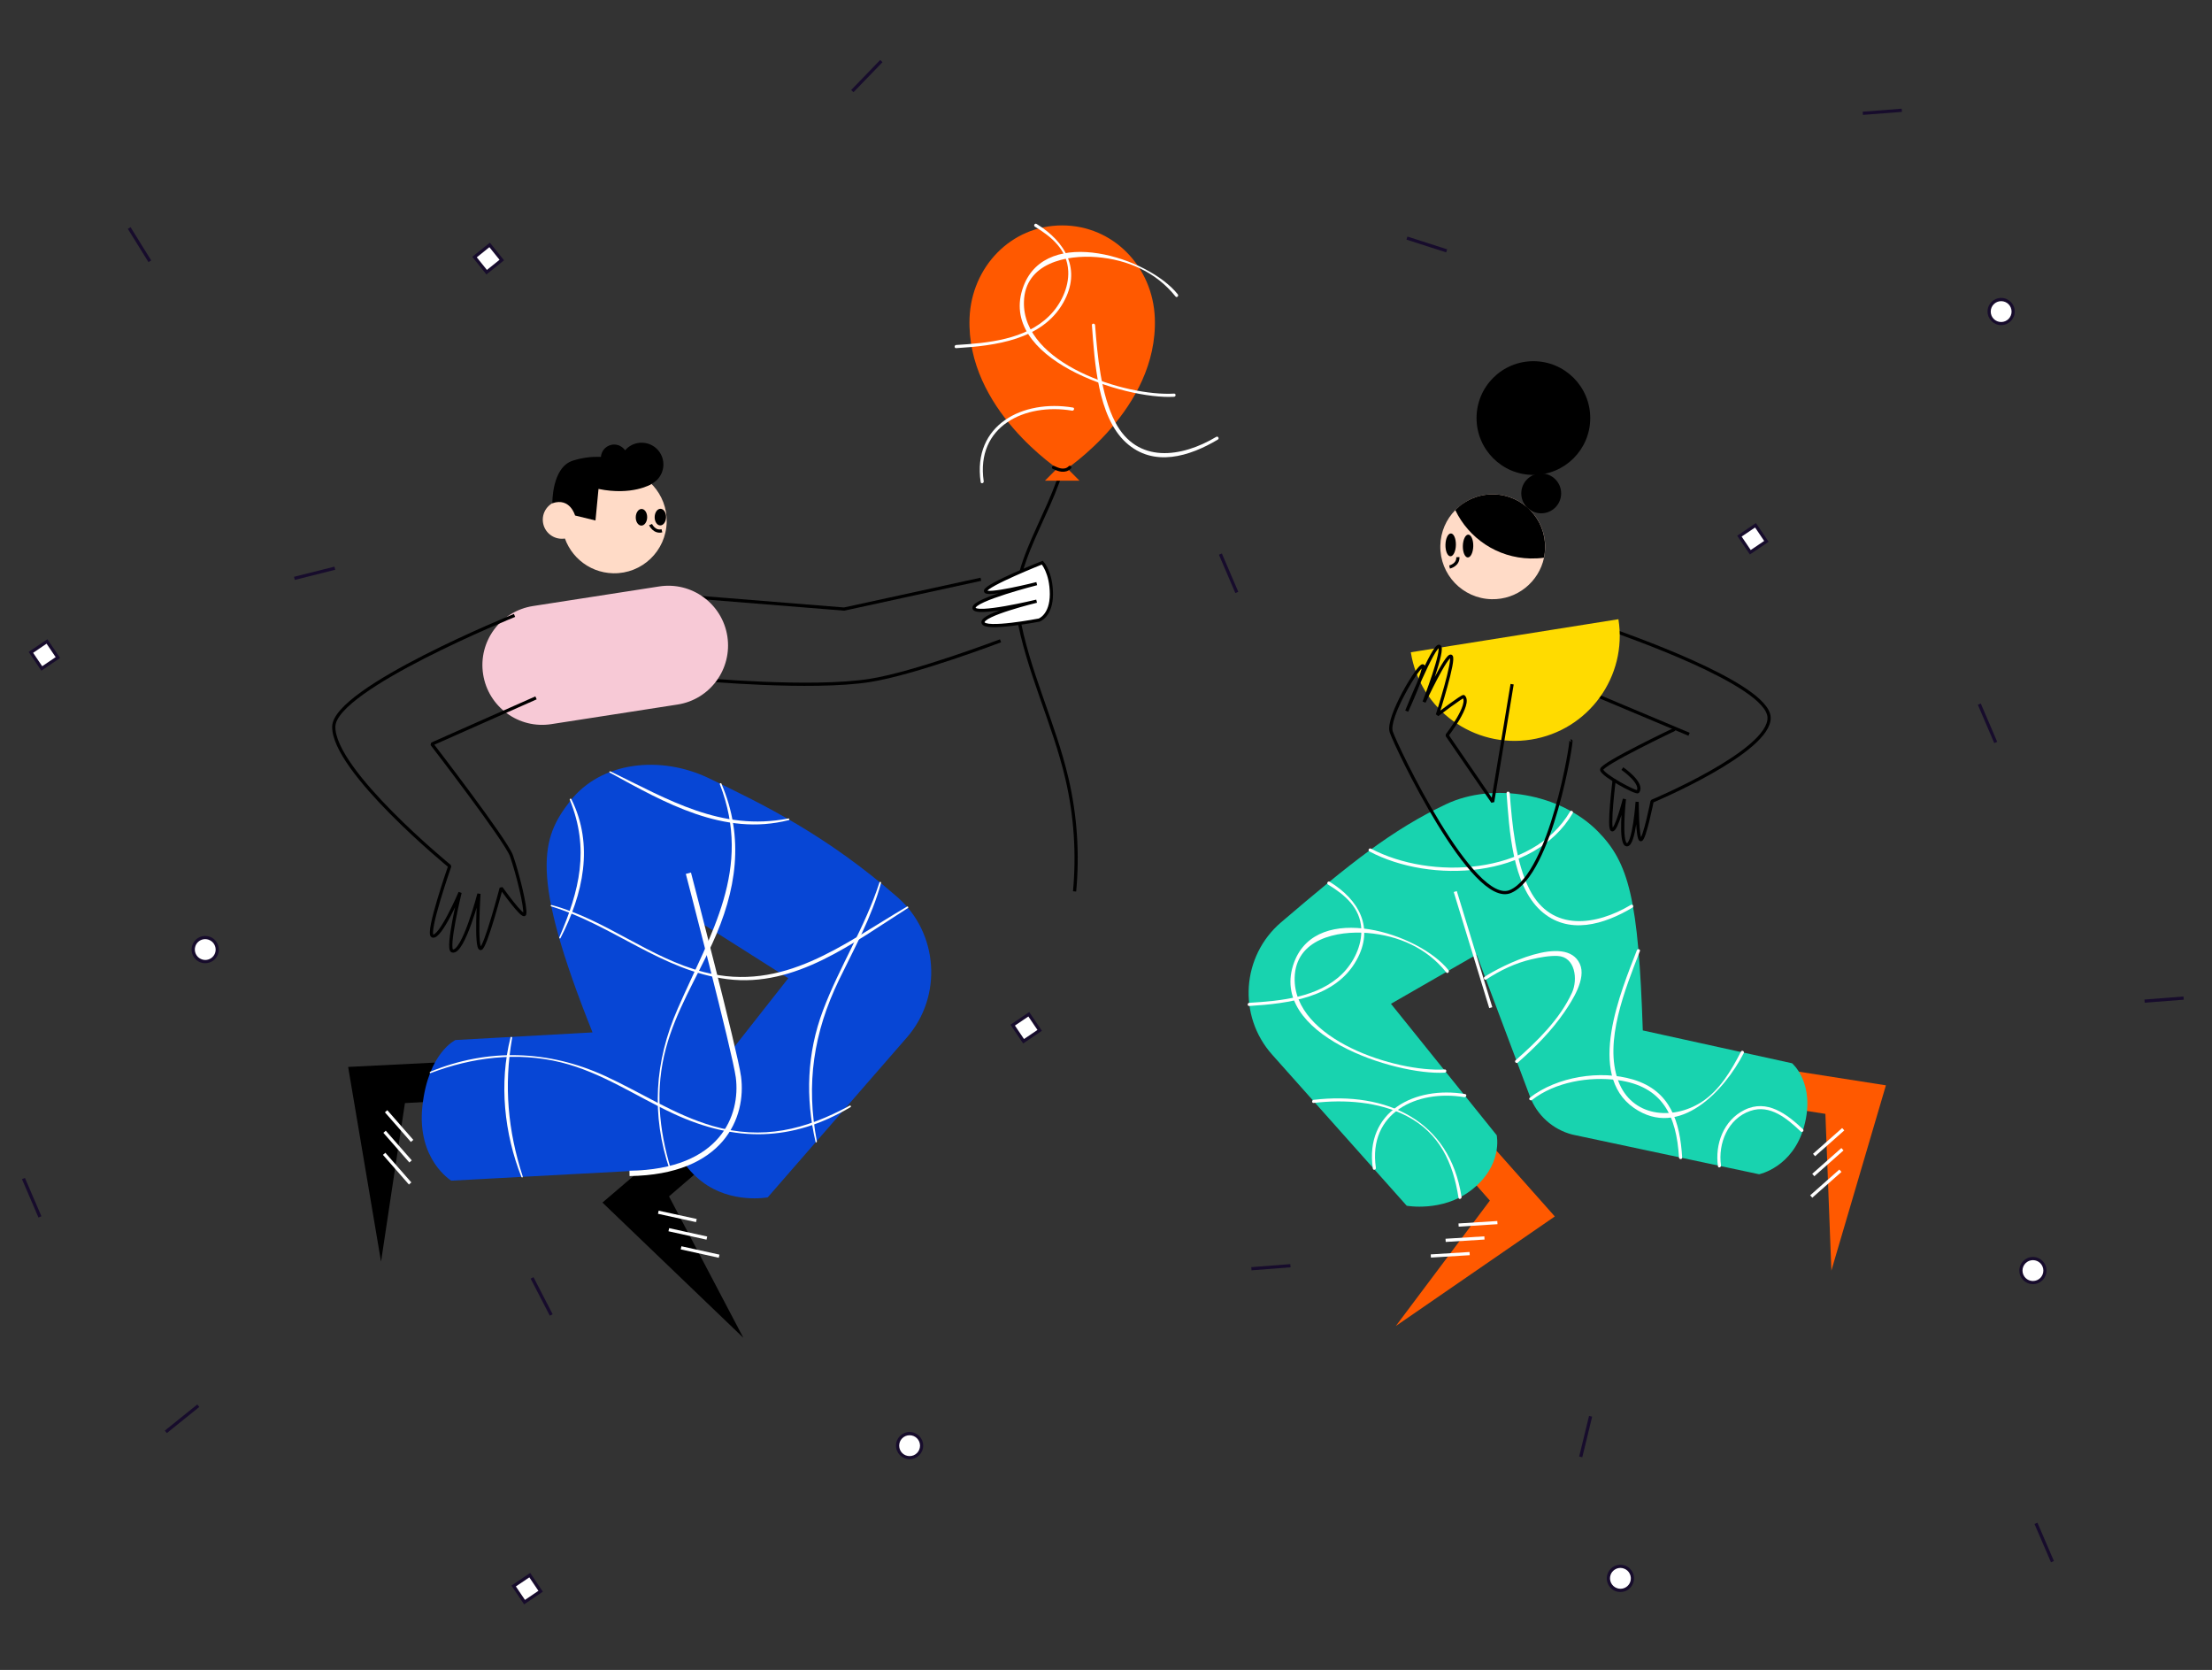 <?xml version="1.0" encoding="utf-8"?>
<!-- Generator: Adobe Illustrator 24.0.1, SVG Export Plug-In . SVG Version: 6.00 Build 0)  -->
<svg version="1.1" id="Ebene_1" xmlns="http://www.w3.org/2000/svg" xmlns:xlink="http://www.w3.org/1999/xlink" x="0px" y="0px"
	 viewBox="0 0 314 237" style="enable-background:new 0 0 314 237;" xml:space="preserve">
<rect x="0" y="0" width="314" height="237" fill="#333333" stroke="none"/>
<style type="text/css">
	.st0{fill:#FFFFFF;}
	.st1{fill:#170C2C;}
	.st2{fill:#FFFFFF;stroke:#170C2C;stroke-width:0.454;stroke-miterlimit:10;}
	.st3{fill:#FF5900;}
	.st4{fill:#18D3AF;}
	.st5{fill:none;stroke:#FFFFFF;stroke-width:0.454;stroke-miterlimit:10;}
	.st6{fill:none;stroke:#000000;stroke-width:0.454;stroke-linejoin:bevel;stroke-miterlimit:10;}
	.st7{fill:#FFDB00;}
	.st8{fill:#FFDBC7;}
	.st9{fill:none;stroke:#000000;stroke-width:0.454;stroke-miterlimit:10;}
	.st10{fill:#0746D5;}
	.st11{fill:none;stroke:#FFFFFF;stroke-width:0.756;stroke-miterlimit:10;}
	.st12{fill:#F7C9D6;}
	.st13{fill:#FFFFFF;stroke:#000000;stroke-width:0.454;stroke-miterlimit:10;}
	.st14{fill:none;stroke:#000000;stroke-width:0.454;stroke-linecap:round;stroke-miterlimit:10;}
	.st15{fill:none;}
</style>
<g>
	<path class="st0" d="M284.07,45.92c-0.94,0-1.71-0.77-1.71-1.71s0.77-1.71,1.71-1.71s1.71,0.77,1.71,1.71
		S285.01,45.92,284.07,45.92z"/>
	<path class="st1" d="M284.07,42.74c0.82,0,1.48,0.66,1.48,1.48s-0.66,1.48-1.48,1.48s-1.48-0.66-1.48-1.48
		S283.26,42.74,284.07,42.74 M284.07,42.28c-1.07,0-1.93,0.87-1.93,1.93s0.87,1.93,1.93,1.93s1.93-0.87,1.93-1.93
		S285.14,42.28,284.07,42.28L284.07,42.28z"/>
</g>
<g>
	<circle class="st0" cx="288.58" cy="180.32" r="1.71"/>
	<path class="st1" d="M288.58,178.84c0.82,0,1.48,0.66,1.48,1.48s-0.66,1.48-1.48,1.48s-1.48-0.66-1.48-1.48
		S287.77,178.84,288.58,178.84 M288.58,178.39c-1.07,0-1.93,0.87-1.93,1.93c0,1.07,0.87,1.93,1.93,1.93c1.07,0,1.93-0.87,1.93-1.93
		C290.52,179.26,289.65,178.39,288.58,178.39L288.58,178.39z"/>
</g>
<g>
	<circle class="st0" cx="129.12" cy="205.17" r="1.71"/>
	<path class="st1" d="M129.12,203.69c0.82,0,1.48,0.66,1.48,1.48s-0.66,1.48-1.48,1.48c-0.82,0-1.48-0.66-1.48-1.48
		S128.3,203.69,129.12,203.69 M129.12,203.23c-1.07,0-1.93,0.87-1.93,1.93c0,1.07,0.87,1.93,1.93,1.93c1.07,0,1.93-0.87,1.93-1.93
		C131.05,204.1,130.18,203.23,129.12,203.23L129.12,203.23z"/>
</g>
<g>
	<path class="st0" d="M29.13,136.47c-0.19,0-0.39-0.03-0.57-0.1c-0.43-0.15-0.77-0.46-0.97-0.88c-0.2-0.41-0.22-0.88-0.07-1.3
		c0.24-0.68,0.89-1.13,1.61-1.13c0.19,0,0.39,0.03,0.57,0.1c0.43,0.15,0.77,0.46,0.97,0.88s0.22,0.88,0.07,1.3
		C30.5,136.01,29.85,136.47,29.13,136.47z"/>
	<path class="st1" d="M29.13,133.28L29.13,133.28c0.17,0,0.33,0.03,0.5,0.09c0.37,0.13,0.67,0.4,0.84,0.76
		c0.17,0.36,0.19,0.76,0.06,1.13c-0.21,0.59-0.77,0.98-1.39,0.98c-0.17,0-0.34-0.03-0.5-0.09c-0.77-0.27-1.17-1.12-0.9-1.89
		C27.95,133.68,28.51,133.28,29.13,133.28 M29.13,132.83c-0.8,0-1.54,0.49-1.82,1.29c-0.36,1.01,0.17,2.11,1.17,2.47
		c0.21,0.08,0.43,0.11,0.65,0.11c0.8,0,1.54-0.49,1.82-1.29c0.36-1.01-0.17-2.11-1.17-2.47C29.56,132.86,29.35,132.83,29.13,132.83
		L29.13,132.83z"/>
</g>
<g>
	<path class="st0" d="M230.02,225.71c-0.19,0-0.39-0.03-0.57-0.1c-0.43-0.15-0.77-0.46-0.97-0.88c-0.2-0.41-0.22-0.88-0.07-1.3
		c0.24-0.68,0.89-1.14,1.61-1.14c0.19,0,0.39,0.03,0.57,0.1c0.43,0.15,0.77,0.46,0.97,0.88c0.2,0.41,0.22,0.88,0.07,1.3
		C231.39,225.25,230.74,225.71,230.02,225.71z"/>
	<path class="st1" d="M230.02,222.52L230.02,222.52c0.17,0,0.33,0.03,0.5,0.09c0.37,0.13,0.67,0.4,0.84,0.76s0.19,0.76,0.06,1.13
		c-0.21,0.59-0.77,0.98-1.39,0.98c-0.17,0-0.34-0.03-0.5-0.09c-0.77-0.27-1.17-1.12-0.9-1.89
		C228.84,222.92,229.4,222.52,230.02,222.52 M230.02,222.07c-0.8,0-1.54,0.49-1.82,1.29c-0.36,1.01,0.17,2.11,1.17,2.47
		c0.21,0.08,0.43,0.11,0.65,0.11c0.8,0,1.54-0.49,1.82-1.29c0.36-1.01-0.17-2.11-1.17-2.47
		C230.46,222.11,230.24,222.07,230.02,222.07L230.02,222.07z"/>
</g>
<g>
	
		<rect x="247.45" y="75.08" transform="matrix(0.828 -0.56 0.56 0.828 -0.108 152.571)" class="st0" width="2.76" height="2.76"/>
	<path class="st1" d="M249.14,74.86l1.29,1.91l-1.91,1.29l-1.29-1.91L249.14,74.86 M249.26,74.23l-2.66,1.8l1.8,2.66l2.66-1.8
		L249.26,74.23L249.26,74.23z"/>
</g>
<g>
	
		<rect x="73.45" y="224.08" transform="matrix(0.828 -0.56 0.56 0.828 -113.489 80.659)" class="st0" width="2.76" height="2.76"/>
	<path class="st1" d="M75.14,223.86l1.29,1.91l-1.91,1.29l-1.29-1.91L75.14,223.86 M75.26,223.23l-2.66,1.8l1.8,2.66l2.66-1.8
		L75.26,223.23L75.26,223.23z"/>
</g>
<g>
	
		<rect x="4.92" y="91.57" transform="matrix(0.828 -0.56 0.56 0.828 -50.999 19.489)" class="st0" width="2.76" height="2.76"/>
	<path class="st1" d="M6.61,91.35l1.29,1.91l-1.91,1.29L4.7,92.65L6.61,91.35 M6.73,90.72l-2.66,1.8l1.8,2.66l2.66-1.8L6.73,90.72
		L6.73,90.72z"/>
</g>
<g>
	
		<rect x="144.3" y="144.48" transform="matrix(0.828 -0.56 0.56 0.828 -56.709 106.654)" class="st0" width="2.76" height="2.76"/>
	<path class="st1" d="M145.98,144.26l1.29,1.91l-1.91,1.29l-1.29-1.91L145.98,144.26 M146.1,143.63l-2.66,1.8l1.8,2.66l2.66-1.8
		L146.1,143.63L146.1,143.63z"/>
</g>
<g>
	<rect x="67.91" y="35.32" transform="matrix(0.779 -0.627 0.627 0.779 -7.694 51.56)" class="st0" width="2.76" height="2.76"/>
	<path class="st1" d="M69.47,35.08l1.44,1.79l-1.79,1.44l-1.44-1.79L69.47,35.08 M69.54,34.44l-2.5,2.01l2.01,2.5l2.5-2.01
		L69.54,34.44L69.54,34.44z"/>
</g>
<line class="st2" x1="75.53" y1="181.36" x2="78.25" y2="186.62"/>
<line class="st2" x1="47.53" y1="80.64" x2="41.79" y2="82.08"/>
<line class="st2" x1="28.15" y1="199.5" x2="23.54" y2="203.21"/>
<line class="st2" x1="199.72" y1="33.79" x2="205.36" y2="35.6"/>
<line class="st2" x1="280.97" y1="99.93" x2="283.3" y2="105.37"/>
<line class="st2" x1="3.33" y1="167.26" x2="5.67" y2="172.7"/>
<line class="st2" x1="125.11" y1="8.67" x2="120.99" y2="12.93"/>
<line class="st2" x1="173.24" y1="78.64" x2="175.57" y2="84.08"/>
<line class="st2" x1="289.01" y1="216.19" x2="291.35" y2="221.63"/>
<line class="st2" x1="224.39" y1="206.76" x2="225.79" y2="201"/>
<line class="st2" x1="177.64" y1="180.06" x2="183.18" y2="179.63"/>
<line class="st2" x1="304.43" y1="142.08" x2="309.97" y2="141.65"/>
<line class="st2" x1="264.43" y1="16.08" x2="269.97" y2="15.65"/>
<line class="st2" x1="21.27" y1="37.08" x2="18.34" y2="32.36"/>
<polyline class="st3" points="250.61,151.35 267.71,154.03 259.97,180.32 259.12,158.08 246.68,156.13 "/>
<polyline class="st3" points="211.17,161.89 220.71,172.64 198.14,188.19 211.49,170.39 205.1,163.12 "/>
<path class="st4" d="M254.39,150.9c0,0,3.39,2.84,1.7,8.99c-1.6,5.8-6.38,6.76-6.38,6.76l-26.5-5.63c-2.77-0.71-5.03-2.73-6.03-5.41
	l-7.57-20.14l-12.16,6.99l15.01,18.65c0,0,0.97,4.33-3.71,7.87c-4.04,3.06-9.06,2.14-9.06,2.14l-19.11-21.45
	c-4.91-5.51-4.33-13.99,1.28-18.78c9.77-8.34,15.74-13.14,23.44-16.77c6.68-3.15,16.23-1.49,21.51,3.86
	c4.42,4.47,5.77,9.63,6.39,28.26"/>
<line class="st5" x1="211.62" y1="143.01" x2="206.58" y2="126.53"/>
<g>
	<g>
		<path class="st0" d="M244.3,165.4c-0.44-3.13,0.97-6.65,4.17-7.74c2.82-0.97,5.24,1.12,7.15,2.92c0.21,0.2,0.53-0.12,0.32-0.32
			c-2.28-2.15-5.1-4.32-8.3-2.74c-2.98,1.47-4.22,4.86-3.77,8C243.9,165.8,244.34,165.68,244.3,165.4L244.3,165.4z"/>
	</g>
</g>
<g>
	<g>
		<path class="st0" d="M247.14,149.24c-1.37,2.67-3.04,5.52-5.63,7.18c-4.13,2.63-9.89,2.09-11.79-3.01
			c-2.08-5.59,1-13.09,3.07-18.43c0.1-0.27-0.33-0.39-0.43-0.12c-2.26,5.84-7.25,17.62-0.43,22.37c6.46,4.5,12.89-2.48,15.6-7.77
			C247.67,149.21,247.28,148.98,247.14,149.24L247.14,149.24z"/>
	</g>
</g>
<g>
	<g>
		<path class="st0" d="M217.47,156.11c3.29-2.56,8.12-3.37,12.17-2.82c6.36,0.86,8.34,5.03,8.7,10.99c0.02,0.29,0.47,0.29,0.45,0
			c-0.31-5.07-1.63-9.47-6.96-11.07c-4.66-1.4-10.82-0.41-14.67,2.58C216.92,155.97,217.24,156.29,217.47,156.11L217.47,156.11z"/>
	</g>
</g>
<g>
	<g>
		<path class="st0" d="M210.97,139.01c1.99-1.3,4.12-2.33,6.45-2.87c1.17-0.27,2.48-0.52,3.68-0.47c2.52,0.11,2.91,3.34,2.05,5.21
			c-1.72,3.76-4.94,6.9-8.01,9.6c-0.22,0.19,0.1,0.51,0.32,0.32c2.44-2.14,4.78-4.49,6.62-7.18c1.09-1.6,3.15-4.74,2.18-6.83
			c-2-4.35-11.14,0.28-13.52,1.84C210.5,138.78,210.73,139.17,210.97,139.01L210.97,139.01z"/>
	</g>
</g>
<g>
	<g>
		<path class="st0" d="M231.51,128.42c-4.88,2.92-11.23,3.9-14.35-2.11c-2.03-3.92-2.52-9.44-2.85-13.74
			c-0.02-0.29-0.47-0.29-0.45,0c0.39,5.11,0.79,12.96,4.84,16.66c3.92,3.58,9.04,1.96,13.03-0.42
			C231.98,128.66,231.76,128.27,231.51,128.42L231.51,128.42z"/>
	</g>
</g>
<g>
	<g>
		<path class="st0" d="M222.87,115.18c-5.31,9.06-19.82,9.73-28.26,5.26c-0.26-0.14-0.48,0.25-0.23,0.39
			c8.7,4.61,23.42,3.89,28.87-5.42C223.41,115.15,223.02,114.93,222.87,115.18L222.87,115.18z"/>
	</g>
</g>
<g>
	<g>
		<path class="st0" d="M188.51,125.53c2.36,1.44,4.59,3.27,4.73,6.31c0.11,2.34-1.07,4.76-2.72,6.38c-3.41,3.35-8.69,3.83-13.19,4.1
			c-0.29,0.02-0.29,0.47,0,0.45c5.51-0.34,12.23-1.15,15.22-6.48c2.61-4.65,0.32-8.62-3.81-11.15
			C188.49,124.99,188.27,125.38,188.51,125.53L188.51,125.53z"/>
	</g>
</g>
<g>
	<g>
		<path class="st0" d="M207.98,155.27c-7.12-1.19-14.29,2.44-13.1,10.58c0.04,0.29,0.48,0.16,0.43-0.12
			c-1.14-7.82,5.84-11.14,12.55-10.02C208.15,155.75,208.27,155.32,207.98,155.27L207.98,155.27z"/>
	</g>
</g>
<g>
	<g>
		<path class="st0" d="M186.47,156.53c4.36-0.51,9.24-0.2,13.22,1.86c4.64,2.4,6.58,6.61,7.35,11.6c0.04,0.29,0.48,0.16,0.43-0.12
			c-1.67-10.88-10.64-15-21-13.78C186.19,156.11,186.19,156.56,186.47,156.53L186.47,156.53z"/>
	</g>
</g>
<g>
	<g>
		<path class="st0" d="M205.62,137.69c-4.14-5.22-18.61-9.87-21.9-1.16c-3.89,10.32,14.38,16.12,21.37,15.7
			c0.29-0.02,0.29-0.47,0-0.45c-6.82,0.41-21.54-4.18-21.31-13.03c0.14-5.5,6.03-6.69,10.35-6.34c4.37,0.36,8.41,2.12,11.17,5.59
			C205.49,138.24,205.8,137.92,205.62,137.69L205.62,137.69z"/>
	</g>
</g>
<line class="st5" x1="261.65" y1="160.26" x2="257.51" y2="163.92"/>
<line class="st5" x1="261.54" y1="163.1" x2="257.4" y2="166.76"/>
<line class="st5" x1="261.25" y1="166.15" x2="257.11" y2="169.81"/>
<line class="st5" x1="212.56" y1="173.51" x2="207.05" y2="173.86"/>
<line class="st5" x1="210.72" y1="175.69" x2="205.21" y2="176.03"/>
<line class="st5" x1="208.62" y1="177.91" x2="203.11" y2="178.25"/>
<line class="st6" x1="225.09" y1="98.04" x2="239.77" y2="104.21"/>
<path class="st6" d="M230.3,109.08c0,0,3.03,2.08,2.2,3.27c-0.19,0.28-5.08-2.34-5.14-3.12s10.37-5.73,10.37-5.73"/>
<path class="st6" d="M228.86,89.41c0.89,0.39,22.11,7.57,22.27,12.42c0.16,4.85-16.61,11.88-16.61,11.88s-1.08,5.46-1.6,5.46
	c-0.52,0-0.52-5.37-0.52-5.37s-0.43,6.21-1.48,6.09s-0.33-6.49-0.33-6.49s-1.1,4.37-1.72,4.37c-0.63,0,0.28-7.18,0.28-7.18"/>
<path class="st7" d="M229.74,87.88c1.3,8.14-4.25,15.78-12.39,17.08c-8.14,1.3-15.78-4.25-17.08-12.39"/>
<path class="st8" d="M204.46,77.44c-0.09,4.11,3.17,7.51,7.28,7.6c3.63,0.08,6.71-2.46,7.44-5.89c0.09-0.45,0.15-0.91,0.16-1.39
	c0.09-4.11-3.17-7.51-7.28-7.6c-2.14-0.05-4.08,0.81-5.47,2.23C205.3,73.69,204.5,75.47,204.46,77.44z"/>
<path d="M206.58,72.39c1.91,3.98,5.94,6.77,10.66,6.87c0.66,0.01,1.3-0.02,1.93-0.11c0.09-0.45,0.15-0.91,0.16-1.39
	c0.09-4.11-3.17-7.51-7.28-7.6C209.92,70.11,207.97,70.97,206.58,72.39z"/>
<circle cx="218.78" cy="70.02" r="2.83"/>
<circle cx="217.67" cy="59.33" r="8.07"/>
<ellipse transform="matrix(0.022 -1 1 0.022 124.049 281.466)" cx="205.84" cy="77.35" rx="1.62" ry="0.74"/>
<ellipse transform="matrix(0.022 -1 1 0.022 126.292 284.088)" cx="208.3" cy="77.52" rx="1.62" ry="0.74"/>
<path class="st9" d="M205.77,80.47c0,0,1.23-0.27,1.18-1.4"/>
<path class="st6" d="M214.65,97.1l-2.76,16.7l-6.48-9.45c0,0,3.45-4.44,2.36-5.49c-0.15-0.14-3.73,2.59-3.73,2.59
	s2.55-7.97,1.94-8.32c-0.62-0.35-3.83,6.51-3.83,6.51s2.95-7.62,2.16-7.92c-0.79-0.31-4.62,9.2-4.62,9.2s2.86-6.25,2.29-6.43
	c-0.57-0.18-5.15,7.35-4.49,9.38c0.66,2.02,11.63,25,16.95,22.64c5.76-2.55,8.76-21.48,8.55-21.39"/>
<polyline points="63.78,150.7 49.42,151.42 54.09,179.06 57.48,156.55 67.14,156.02 "/>
<polyline points="96.56,161.24 85.52,170.67 105.52,189.86 94.97,169.79 102.38,163.41 "/>
<path class="st10" d="M100.68,110.47c-6.91-3.34-15.37-2.4-19.75,3.22c-4.05,5.2-5.86,10.24,3.18,32.83l-19.46,1.08
	c0,0-3.87,1.8-4.69,9.39c-0.82,7.59,4.1,10.57,4.1,10.57l29.77-1.6c7.36-0.4,12.51-7.62,10.62-14.91l-5.22-20.25l12.67,8.03
	l-16.13,20.51c0,0-1,4.59,3.84,8.33c4.18,3.24,9.37,2.26,9.37,2.26l19.76-22.7c5.09-5.84,4.47-14.82-1.34-19.9
	C117.3,118.52,108.63,114.31,100.68,110.47z"/>
<g>
	<g>
		<path class="st0" d="M86.54,109.64c7.82,4.28,16.22,9.1,25.43,6.75c0.15-0.04,0.09-0.26-0.06-0.23
			c-9.54,1.86-17.04-2.68-25.27-6.69C86.53,109.42,86.43,109.58,86.54,109.64L86.54,109.64z"/>
	</g>
</g>
<g>
	<g>
		<path class="st0" d="M78.24,128.63c8.7,2.64,15.77,9.16,24.99,10.33c9.7,1.23,17.91-5.19,25.65-10.09
			c0.13-0.08,0.01-0.28-0.12-0.21c-9.14,5.37-17.53,12.19-28.79,9.31c-7.77-1.99-13.95-7.45-21.67-9.53
			C78.17,128.41,78.12,128.59,78.24,128.63L78.24,128.63z"/>
	</g>
</g>
<g>
	<g>
		<path class="st0" d="M61.11,152.3c5.91-2.25,12.31-3.06,18.52-1.53c5.76,1.42,10.67,4.82,15.99,7.29
			c8.76,4.06,16.81,3.99,25.12-0.94c0.13-0.08,0.01-0.28-0.12-0.21c-6.31,3.43-12.38,4.94-19.45,2.89
			c-5.46-1.59-10.16-4.75-15.28-7.1c-8.03-3.68-16.64-3.97-24.83-0.59C60.95,152.17,60.99,152.35,61.11,152.3L61.11,152.3z"/>
	</g>
</g>
<g>
	<g>
		<path class="st0" d="M79.56,133.14c3.22-6.23,4.79-13.2,1.54-19.74c-0.06-0.12-0.27-0.03-0.22,0.09
			c2.85,7.01,1.39,12.88-1.49,19.55C79.35,133.16,79.51,133.26,79.56,133.14L79.56,133.14z"/>
	</g>
</g>
<g>
	<g>
		<path class="st0" d="M74.21,166.99c-2.12-6.54-2.7-12.91-1.51-19.69c0.03-0.15-0.19-0.21-0.23-0.06
			c-1.64,6.46-0.9,13.64,1.55,19.8C74.07,167.15,74.25,167.11,74.21,166.99L74.21,166.99z"/>
	</g>
</g>
<g>
	<g>
		<path class="st0" d="M95.24,165.95c-1.73-5.71-2.27-11.4-0.7-17.21c1.42-5.27,4.3-9.89,6.56-14.8c3.45-7.5,4.62-15,1.3-22.74
			c-0.05-0.12-0.27-0.03-0.22,0.09c4.67,12.07-1.3,21.15-5.98,31.87c-3.29,7.52-3.77,15.06-1.14,22.85
			C95.1,166.11,95.28,166.07,95.24,165.95L95.24,165.95z"/>
	</g>
</g>
<g>
	<g>
		<path class="st0" d="M115.96,162.01c-1.57-8.19-0.48-15.46,3.14-22.94c2.2-4.55,4.63-8.87,5.97-13.77
			c0.04-0.15-0.18-0.21-0.23-0.06c-2.05,6.36-5.68,11.94-8.02,18.17c-2.28,6.09-2.5,12.35-1.05,18.65
			C115.8,162.18,115.98,162.13,115.96,162.01L115.96,162.01z"/>
	</g>
</g>
<path class="st11" d="M89.36,166.53c13.2-0.19,16.19-8.14,15.46-13.69c-0.46-3.5-7.1-28.91-7.1-28.91"/>
<line class="st5" x1="54.81" y1="157.71" x2="58.5" y2="161.92"/>
<line class="st5" x1="54.59" y1="160.62" x2="58.28" y2="164.83"/>
<line class="st5" x1="54.53" y1="163.75" x2="58.22" y2="167.96"/>
<line class="st5" x1="93.45" y1="172.04" x2="98.85" y2="173.22"/>
<line class="st5" x1="94.94" y1="174.52" x2="100.34" y2="175.71"/>
<line class="st5" x1="96.68" y1="177.09" x2="102.08" y2="178.28"/>
<path class="st9" d="M142.03,90.94c0,0-12.14,4.62-18.55,5.63c-8.32,1.31-24.16-0.17-24.16-0.17"/>
<polyline class="st9" points="97.76,84.66 119.82,86.44 139.24,82.21 "/>
<path class="st8" d="M94.64,74.08c-0.09,4.11-3.49,7.37-7.6,7.28c-3.63-0.08-6.6-2.75-7.18-6.2c-0.08-0.45-0.11-0.92-0.1-1.4
	c0.09-4.11,3.49-7.37,7.6-7.28c2.14,0.05,4.04,0.99,5.37,2.46C93.95,70.3,94.68,72.11,94.64,74.08z"/>
<path d="M94.17,65.99c-0.04,1.71-1.45,3.06-3.16,3.02c-1.51-0.03-2.74-1.14-2.98-2.58c-0.03-0.19-0.05-0.38-0.04-0.58
	c0.04-1.71,1.45-3.06,3.16-3.02c0.89,0.02,1.68,0.41,2.23,1.02C93.89,64.42,94.19,65.17,94.17,65.99z"/>
<path d="M89.07,65.01c-0.02,1.04-0.88,1.86-1.92,1.84c-0.92-0.02-1.67-0.7-1.82-1.57c-0.02-0.11-0.03-0.23-0.03-0.35
	c0.02-1.04,0.88-1.86,1.92-1.84c0.54,0.01,1.02,0.25,1.36,0.62C88.9,64.05,89.08,64.51,89.07,65.01z"/>
<ellipse transform="matrix(0.022 -1 1 0.022 18.3 165.463)" cx="93.69" cy="73.38" rx="1.18" ry="0.81"/>
<ellipse transform="matrix(0.022 -1 1 0.022 15.655 162.807)" cx="91.01" cy="73.4" rx="1.18" ry="0.81"/>
<path class="st8" d="M82.46,73.82c-0.03,1.49-1.27,2.68-2.76,2.64c-1.32-0.03-2.4-1-2.61-2.25c-0.03-0.16-0.04-0.33-0.04-0.51
	c0.03-1.49,1.27-2.68,2.76-2.64c0.78,0.02,1.47,0.36,1.95,0.89C82.21,72.45,82.48,73.1,82.46,73.82z"/>
<path d="M92.39,68.74c0,0-2.68,1.63-7.43,0.65l-0.43,4.48l-2.9-0.71c0,0-0.7-2.6-3.22-1.74c0,0-0.1-5.11,2.92-6.05
	C86.61,63.72,91.2,66.13,92.39,68.74z"/>
<path class="st9" d="M92.35,74.45c0,0,0.51,1.15,1.61,0.88"/>
<path class="st12" d="M96.17,99.99l-17.91,2.78c-4.63,0.72-8.96-2.45-9.68-7.08v0c-0.72-4.63,2.45-8.96,7.08-9.68l17.91-2.78
	c4.63-0.72,8.96,2.45,9.68,7.08v0C103.96,94.94,100.8,99.28,96.17,99.99z"/>
<path class="st6" d="M73.04,87.34c0,0-25.57,10.36-25.66,15.78c-0.1,6.27,16.46,19.81,16.46,19.81s-3.33,9.51-2.45,9.9
	c1.08,0.48,3.92-6.16,3.92-6.16s-1.97,8.06-1.1,8.29c1.56,0.42,3.78-8.11,3.78-8.11s-0.51,7.76,0.24,7.77
	c0.66,0.01,2.92-8.59,2.92-8.59s3.15,4.44,3.33,3.69c0.21-0.89-1.02-5.85-1.88-8.28c-0.78-2.18-11.3-15.84-11.3-15.84l14.79-6.56"/>
<path class="st9" d="M151.63,61.68c-0.32,9.04-8.52,17.43-7.15,25.46s5.14,15.45,6.98,23.38c1.22,5.23,1.58,10.65,1.08,15.99"/>
<path class="st13" d="M147.96,79.85c0,0-7.99,3.17-8.07,4.01c-0.09,0.84,7.28-1.03,7.28-1.03s-8.99,2.28-8.91,3.45
	c0.08,1.17,8.89-0.96,8.89-0.96s-7.82,1.88-7.61,3.03c0.21,1.15,7.97-0.35,7.97-0.35s1.74-0.6,1.74-3.69
	C149.24,81.23,147.96,79.85,147.96,79.85z"/>
<path class="st3" d="M163.93,45.14c-0.27-7.25-5.88-13.14-13.14-13.15v0c0,0,0,0-0.01,0s0,0-0.01,0v0
	c-7.26,0.01-12.86,5.9-13.14,13.15c-0.49,12.92,12.68,21.53,13.14,21.83v0.01c0,0,0,0,0.01,0c0,0,0.01,0,0.01,0v-0.01
	C151.25,66.67,164.41,58.06,163.93,45.14z"/>
<polygon class="st3" points="148.33,68.22 150.79,65.76 153.24,68.22 "/>
<g>
	<g>
		<path class="st0" d="M172.65,62c-4.88,2.92-11.23,3.9-14.35-2.11c-2.03-3.92-2.52-9.44-2.85-13.74c-0.02-0.29-0.47-0.29-0.45,0
			c0.39,5.11,0.79,12.96,4.84,16.66c3.92,3.58,9.04,1.96,13.03-0.42C173.13,62.24,172.9,61.85,172.65,62L172.65,62z"/>
	</g>
</g>
<g>
	<g>
		<path class="st0" d="M152.31,57.84c-7.12-1.19-14.29,2.44-13.1,10.58c0.04,0.29,0.48,0.16,0.43-0.12
			c-1.14-7.82,5.84-11.14,12.55-10.02C152.47,58.32,152.59,57.88,152.31,57.84L152.31,57.84z"/>
	</g>
</g>
<g>
	<g>
		<path class="st0" d="M167.19,41.77c-4.14-5.22-18.61-9.87-21.9-1.16c-3.89,10.32,14.38,16.12,21.37,15.7
			c0.29-0.02,0.29-0.47,0-0.45c-6.82,0.41-21.54-4.18-21.31-13.03c0.14-5.5,6.03-6.69,10.35-6.34c4.37,0.36,8.41,2.12,11.17,5.59
			C167.06,42.31,167.37,41.99,167.19,41.77L167.19,41.77z"/>
	</g>
</g>
<g>
	<g>
		<path class="st0" d="M146.91,32.17c2.36,1.44,4.59,3.27,4.73,6.31c0.11,2.34-1.07,4.76-2.72,6.38c-3.41,3.35-8.69,3.83-13.19,4.1
			c-0.29,0.02-0.29,0.47,0,0.45c5.51-0.34,12.23-1.15,15.22-6.48c2.61-4.65,0.32-8.62-3.81-11.15
			C146.89,31.63,146.66,32.02,146.91,32.17L146.91,32.17z"/>
	</g>
</g>
<path class="st14" d="M149.55,66.34c0.38,0.17,0.77,0.34,1.17,0.38s0.83-0.06,1.14-0.39"/>
<g>
	<rect x="-21.39" y="17.57" class="st15" width="355.56" height="200"/>
</g>
</svg>
